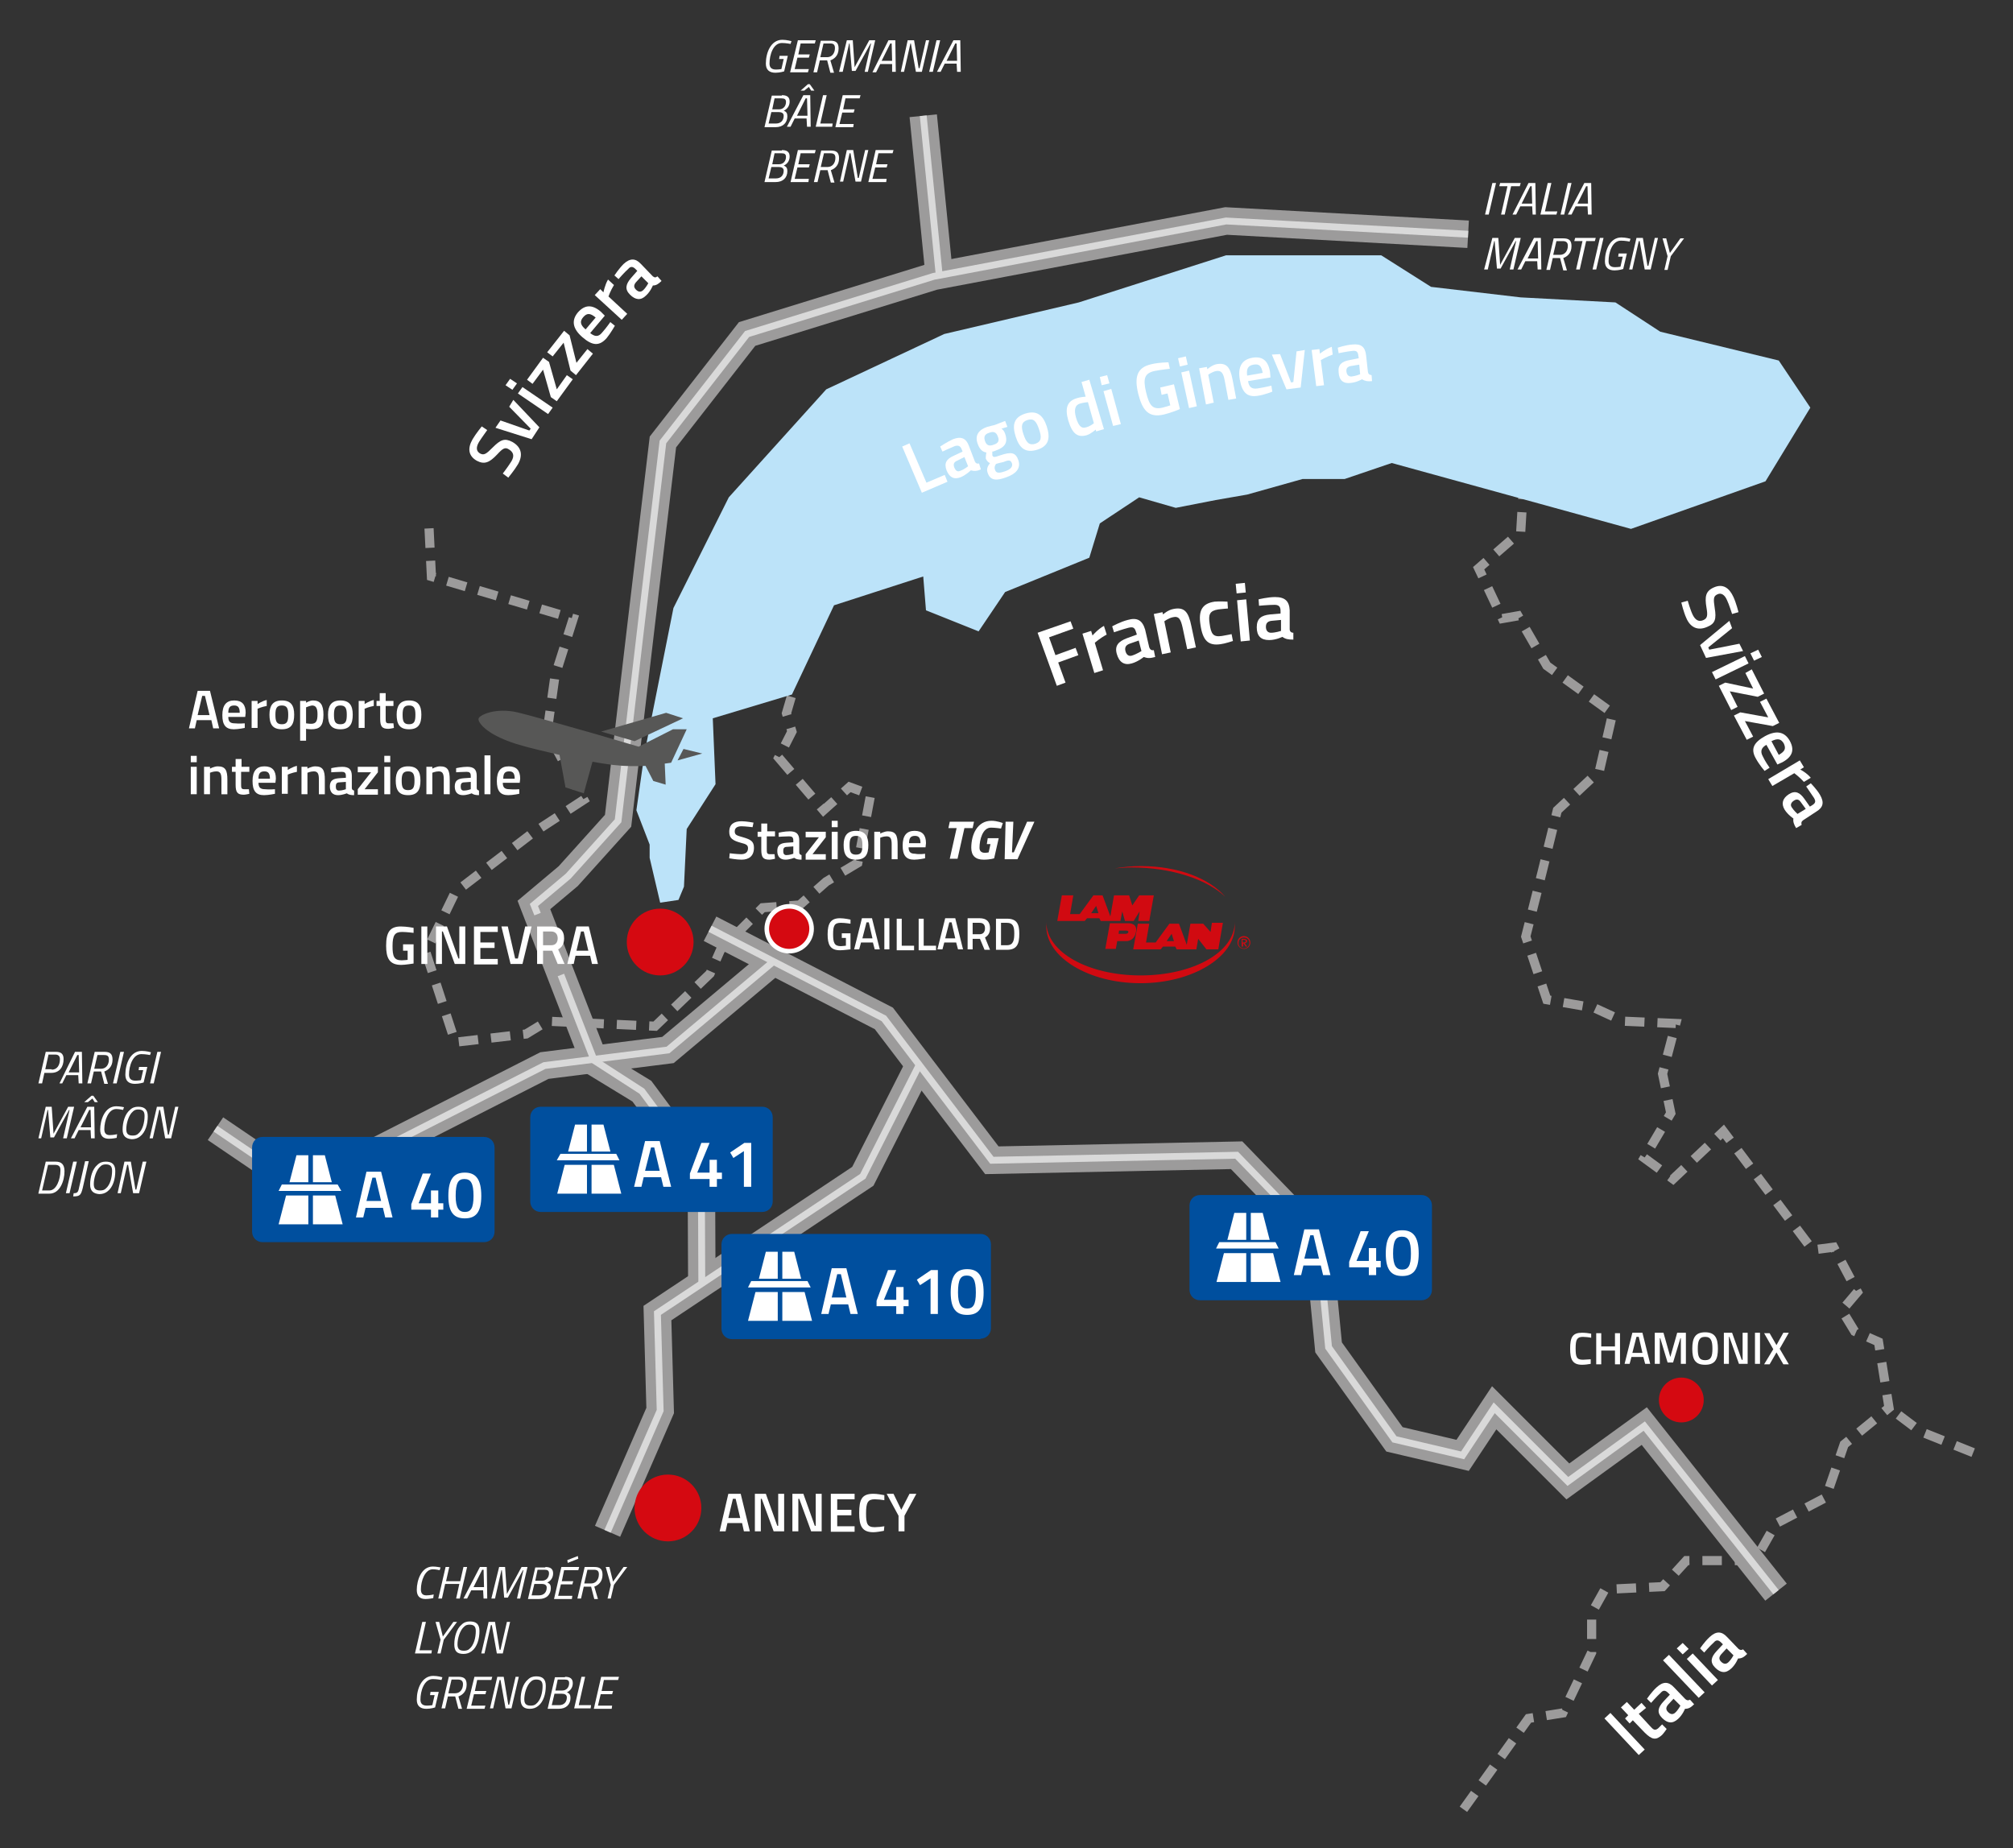 <?xml version="1.0" encoding="utf-8"?>
<!-- Generator: Adobe Illustrator 27.4.1, SVG Export Plug-In . SVG Version: 6.00 Build 0)  -->
<svg version="1.1" id="Calque_1" xmlns="http://www.w3.org/2000/svg" xmlns:xlink="http://www.w3.org/1999/xlink" x="0px" y="0px"
	 viewBox="0 0 440 404" style="enable-background:new 0 0 440 404;" xml:space="preserve">
<rect x="0" y="0" width="440" height="404" fill="#333333" stroke="none"/>
<style type="text/css">
	.st0{fill:none;stroke:#9C9B9B;stroke-width:2;stroke-dasharray:4.252,2.835;}
	.st1{fill:none;stroke:#9C9B9B;stroke-width:6;}
	.st2{fill:#BCE3F9;}
	.st3{fill:#FFFFFF;}
	.st4{fill:none;stroke:#D9D9D9;stroke-width:1.5;}
	.st5{fill:#004F9E;}
	.st6{fill:#575756;}
	.st7{fill:#D50911;}
	.st8{fill:#D50911;stroke:#FFFFFF;}
	.st9{fill:#D10A11;}
</style>
<polyline class="st0" points="169.6,138.6 173.1,151.8 171.9,155.9 173.1,159.9 170.2,165.6 180,177.1 185.7,172 190.3,173.7 
	187.5,188.6 180.6,192.7 174.8,197.8 166.7,198.4 157.5,207.6 155.2,212.8 143.2,224.3 119.6,223.2 115,226 99.5,227.8 93.1,208.2 
	99.5,195 116.1,182.3 127.6,174.8 119.6,159.9 121.3,147.8 125.3,135.2 94.3,126 93.7,113.9 "/>
<polyline class="st0" points="333.5,97.8 332.4,116.2 323.2,124.2 328.4,135.2 331.8,134.6 338.1,145.5 352.5,155.9 349.6,168.5 
	340.4,177.1 337,190.9 333.5,204.7 338.1,218.5 348.5,220.3 354.8,223.2 366.3,223.7 363.4,234.7 365.2,243.3 359.4,253.1 
	365.7,257.7 376.7,247.3 396.2,273.2 400.8,272.6 406,282.4 402.6,286.4 405.4,291 410.6,293.3 412.9,307.7 403.1,315.7 
	399.1,327.3 388.2,333 383.6,341.1 368.6,341.1 363.4,346.8 350.8,347.4 347.9,352.6 347.9,361.2 341.6,374.4 334.1,375.6 
	319.7,395.7 "/>
<polyline class="st0" points="431.3,317.5 419.8,312.9 412.9,307.7 "/>
<polyline class="st1" points="129.8,232.1 140.3,238.5 153.3,256 153.4,279.6 "/>
<polyline class="st1" points="132.8,334.7 144.3,308.3 143.7,287 188.6,257.1 201,232.6 "/>
<polyline class="st1" points="47.1,246.7 74.2,265.1 79.3,253.1 119,232.9 146,229.5 169,210.2 "/>
<polyline class="st1" points="155.2,203 193.2,222.6 216.8,253.6 270.3,252.5 288.1,270.9 290.4,294.5 304.8,314.6 319.7,318.1 
	326.6,307.7 342.7,323.8 359.4,311.7 388.2,348 "/>
<polyline class="st1" points="129.8,231.6 116.7,197.8 124.2,191.5 135.1,179.4 140.3,135.2 144.9,96.6 163.3,73 204.1,60.4 
	268,48.3 320.9,51.2 "/>
<line class="st1" x1="201.8" y1="25.3" x2="205.3" y2="60.2"/>
<polygon class="st2" points="144.3,197.3 148.3,196.7 149.5,193.8 150.1,181.2 156.4,171.4 155.8,157 173.1,151.8 182.3,132.3 
	201.8,126 202.4,133.4 213.9,138 219.7,129.4 238.1,121.9 240.4,114.4 249,108.7 257,111 265.7,109.3 272.6,108.1 284.7,104.7 
	293.9,104.7 304.2,101.2 356.5,115.6 385.9,105.2 395.7,89.1 388.8,78.8 362.9,72.5 353.1,66.1 332.4,65 312.8,62.7 301.9,55.8 
	268,55.8 235.8,66.1 206.4,73 180.6,85.1 159.3,108.7 147.2,132.9 140.9,164.5 139.1,177.1 142,184.6 142,187.5 "/>
<g>
	<path class="st3" d="M159.2,326.5h2.7l2,8.2h-1.3l-0.4-1.8H159l-0.4,1.8h-1.3L159.2,326.5z M159.2,331.8h2.6l-1-4.2h-0.6
		L159.2,331.8z"/>
	<path class="st3" d="M165.1,326.5h2.3l2.5,7h0.2v-7h1.3v8.2h-2.3l-2.6-7.1h-0.2v7.1h-1.3V326.5z"/>
	<path class="st3" d="M173.3,326.5h2.3l2.5,7h0.2v-7h1.3v8.2h-2.3l-2.6-7.1h-0.2v7.1h-1.3V326.5z"/>
	<path class="st3" d="M181.6,326.5h5.2v1.2h-3.8v2.3h3.1v1.2h-3.1v2.4h3.8v1.2h-5.2V326.5z"/>
	<path class="st3" d="M193.2,334.6c-0.6,0.1-1.6,0.3-2.3,0.3c-2.5,0-3.1-1.4-3.1-4.2c0-3,0.6-4.2,3.1-4.2c0.9,0,1.8,0.2,2.4,0.3
		l0,1.1c-0.5-0.1-1.5-0.2-2.1-0.2c-1.5,0-1.9,0.7-1.9,3.1c0,2.3,0.3,3,1.9,3c0.6,0,1.6-0.1,2.1-0.2L193.2,334.6z"/>
	<path class="st3" d="M197.7,334.7h-1.3v-3.4l-2.6-4.8h1.5l1.7,3.5l1.8-3.5h1.5l-2.6,4.8V334.7z"/>
</g>
<g>
	<path class="st3" d="M347.7,298.1c-0.5,0.1-1.3,0.2-1.9,0.2c-2.1,0-2.6-1.2-2.6-3.5c0-2.5,0.5-3.5,2.6-3.5c0.7,0,1.5,0.1,2,0.2
		l0,0.9c-0.4-0.1-1.3-0.2-1.8-0.2c-1.3,0-1.6,0.6-1.6,2.5c0,1.9,0.2,2.5,1.6,2.5c0.5,0,1.3-0.1,1.7-0.1L347.7,298.1z"/>
	<path class="st3" d="M353,295.2h-3v3h-1.1v-6.8h1.1v2.9h3v-2.9h1.1v6.8H353V295.2z"/>
	<path class="st3" d="M356.8,291.3h2.2l1.7,6.8h-1.1l-0.4-1.5h-2.6l-0.4,1.5h-1.1L356.8,291.3z M356.8,295.7h2.2l-0.8-3.5h-0.5
		L356.8,295.7z"/>
	<path class="st3" d="M361.7,291.3h1.9l1.5,5.3l1.5-5.3h1.9v6.8h-1.1v-5.6h-0.1l-1.6,5.3h-1.2l-1.6-5.3h-0.1v5.6h-1.1V291.3z"/>
	<path class="st3" d="M369.9,294.8c0-2.3,0.6-3.6,2.8-3.6s2.8,1.3,2.8,3.6c0,2.3-0.6,3.5-2.8,3.5
		C370.5,298.3,369.9,297.1,369.9,294.8z M374.3,294.8c0-1.7-0.3-2.6-1.6-2.6s-1.6,0.9-1.6,2.6c0,1.7,0.3,2.5,1.6,2.5
		S374.3,296.5,374.3,294.8z"/>
	<path class="st3" d="M376.7,291.3h1.9l2.1,5.9h0.2v-5.9h1.1v6.8h-1.9l-2.1-5.9h-0.1v5.9h-1.1V291.3z"/>
	<path class="st3" d="M383.6,291.3h1.1v6.8h-1.1V291.3z"/>
	<path class="st3" d="M388.3,294l1.5-2.7h1.2l-2,3.5l2,3.4h-1.2l-1.5-2.6l-1.5,2.6h-1.2l2-3.3l-2-3.5h1.2L388.3,294z"/>
</g>
<g>
	<path class="st3" d="M184,204h1.9v3.5c-0.1,0-1.5,0.2-2.3,0.2c-2.2,0-2.7-1.3-2.7-3.5c0-2.4,0.7-3.5,2.7-3.5c1,0,2.3,0.3,2.3,0.3
		l0,0.9c0,0-1.2-0.2-2.1-0.2c-1.4,0-1.7,0.6-1.7,2.5c0,1.9,0.3,2.6,1.7,2.6c0.4,0,1-0.1,1.1-0.1V205H184V204z"/>
	<path class="st3" d="M188.4,200.7h2.2l1.7,6.8h-1.1l-0.4-1.5h-2.6l-0.4,1.5h-1.1L188.4,200.7z M188.5,205.1h2.2l-0.8-3.5h-0.5
		L188.5,205.1z"/>
	<path class="st3" d="M193.3,200.7h1.1v6.8h-1.1V200.7z"/>
	<path class="st3" d="M196,207.6v-6.8h1.1v5.9h2.7v1H196z"/>
	<path class="st3" d="M200.8,207.6v-6.8h1.1v5.9h2.7v1H200.8z"/>
	<path class="st3" d="M206.6,200.7h2.2l1.7,6.8h-1.1l-0.4-1.5h-2.6l-0.4,1.5h-1.1L206.6,200.7z M206.6,205.1h2.2l-0.8-3.5h-0.5
		L206.6,205.1z"/>
	<path class="st3" d="M212.6,205.1v2.4h-1.1v-6.8h2.6c1.5,0,2.3,0.7,2.3,2.2c0,1-0.4,1.6-1.1,2l1.1,2.7h-1.2l-1-2.4H212.6z
		 M214.1,201.7h-1.5v2.5h1.5c0.8,0,1.2-0.5,1.2-1.3C215.3,202.1,214.9,201.7,214.1,201.7z"/>
	<path class="st3" d="M217.7,207.6v-6.8h2.4c2.2,0,2.7,1.2,2.7,3.3c0,2.2-0.5,3.5-2.7,3.5H217.7z M220.1,201.7h-1.3v4.9h1.3
		c1.4,0,1.6-1.1,1.6-2.6S221.4,201.7,220.1,201.7z"/>
</g>
<g>
	<path class="st3" d="M94.7,349.3c0,0-0.9,0.2-1.7,0.2c-1.3,0-1.9-0.7-1.9-2c0-2.1,1-5.1,3.5-5.1c0.8,0,1.7,0.2,1.7,0.2l-0.2,0.6
		c0,0-0.8-0.2-1.5-0.2c-1.7,0-2.6,2.5-2.6,4.4c0,0.9,0.4,1.3,1.2,1.3c0.8,0,1.6-0.2,1.6-0.2L94.7,349.3z"/>
	<path class="st3" d="M100.4,346.2h-3.1l-0.7,3.2h-0.8l1.6-6.9h0.8l-0.7,3.1h3.1l0.7-3.1h0.8l-1.6,6.9h-0.8L100.4,346.2z"/>
	<path class="st3" d="M104.9,342.5h1.5l0.1,6.9h-0.8l-0.1-1.8h-2.6l-0.9,1.8h-0.8L104.9,342.5z M103.5,346.9h2.3l-0.1-3.8h-0.3
		L103.5,346.9z"/>
	<path class="st3" d="M109.1,342.5h1.3l0.4,5.9l3.2-5.9h1.3l-1.6,6.9H113l1.4-6.2h-0.1l-3.3,6h-0.8l-0.5-6h-0.1l-1.4,6.2h-0.8
		L109.1,342.5z"/>
	<path class="st3" d="M119.2,342.5c1.1,0,1.7,0.4,1.7,1.4c0,1-0.6,1.7-1.3,2c0.6,0.2,0.8,0.6,0.8,1.2c0,1.4-0.9,2.4-2.6,2.4h-2.4
		l1.6-6.9H119.2z M116.8,346.2l-0.6,2.5h1.6c1.1,0,1.7-0.7,1.7-1.7c0-0.6-0.5-0.8-1.1-0.8H116.8z M117.5,343.1l-0.5,2.4h1.5
		c0.9,0,1.5-0.7,1.5-1.6c0-0.6-0.3-0.8-1-0.8H117.5z"/>
	<path class="st3" d="M122.7,342.5h3.9l-0.2,0.7h-3.1l-0.5,2.4h2.5l-0.2,0.7h-2.5l-0.6,2.5h3.1l-0.1,0.7h-3.9L122.7,342.5z M124,341
		l2.3-0.9l0.1,0.6l-2.3,0.9L124,341z"/>
	<path class="st3" d="M129.2,346.8h-1.6l-0.6,2.6h-0.8l1.6-6.9h2.1c1.2,0,1.8,0.4,1.8,1.7c0,1.6-1,2.3-1.8,2.6l0.8,2.7h-0.8
		L129.2,346.8z M129.8,343.1h-1.4l-0.7,3h1.5c1,0,1.7-0.8,1.7-2C130.9,343.4,130.6,343.1,129.8,343.1z"/>
	<path class="st3" d="M134.2,346.4l-0.7,3h-0.7l0.7-3l-1.1-3.9h0.8l0.8,3.2l2.3-3.2h0.8L134.2,346.4z"/>
	<path class="st3" d="M90.7,361.4l1.6-6.9h0.8l-1.4,6.2h2.7l-0.1,0.7H90.7z"/>
	<path class="st3" d="M97,358.4l-0.7,3h-0.7l0.7-3l-1.1-3.9H96l0.8,3.2l2.3-3.2h0.8L97,358.4z"/>
	<path class="st3" d="M99.3,359.4c0-1.6,0.5-3.4,1.6-4.3c0.5-0.5,1.1-0.7,1.8-0.7c1.4,0,2.1,0.6,2.1,2.1c0,1.7-0.5,3.5-1.7,4.4
		c-0.5,0.4-1.1,0.6-1.8,0.6C99.9,361.5,99.3,360.9,99.3,359.4z M102.6,360.4c1-0.8,1.4-2.5,1.4-3.9c0-1-0.4-1.4-1.4-1.4
		c-0.4,0-0.8,0.1-1.1,0.4c-1,0.8-1.5,2.7-1.5,3.9c0,1,0.4,1.4,1.4,1.4C101.9,360.8,102.3,360.7,102.6,360.4z"/>
	<path class="st3" d="M106.8,354.5h1.4l1,6.1h0.2l1.4-6.1h0.7l-1.6,6.9h-1.3l-1.1-6.2h-0.2l-1.4,6.2h-0.7L106.8,354.5z"/>
	<path class="st3" d="M94.1,369.8h1.8l-0.8,3.4c0,0-0.9,0.3-1.9,0.3c-1.3,0-2.1-0.6-2.1-2c0-2.4,1.1-5.2,3.6-5.2c1,0,2,0.3,2,0.3
		l-0.2,0.6c0,0-1-0.2-1.9-0.2c-1.9,0-2.7,2.6-2.7,4.5c0,0.9,0.5,1.3,1.4,1.3c0.6,0,1.2-0.1,1.2-0.1l0.5-2.2h-1L94.1,369.8z"/>
	<path class="st3" d="M99.5,370.8h-1.6l-0.6,2.6h-0.8l1.6-6.9h2.1c1.2,0,1.8,0.4,1.8,1.7c0,1.6-1,2.3-1.8,2.6l0.8,2.7h-0.8
		L99.5,370.8z M100.1,367.1h-1.4l-0.7,3h1.5c1,0,1.7-0.8,1.7-2C101.2,367.4,100.8,367.1,100.1,367.1z"/>
	<path class="st3" d="M103.7,366.5h3.9l-0.2,0.7h-3.1l-0.5,2.4h2.5l-0.2,0.7h-2.5l-0.6,2.5h3.1l-0.2,0.7h-3.9L103.7,366.5z"/>
	<path class="st3" d="M108.7,366.5h1.4l1,6.1h0.2l1.4-6.1h0.7l-1.6,6.9h-1.3l-1.1-6.2h-0.2l-1.4,6.2h-0.7L108.7,366.5z"/>
	<path class="st3" d="M113.8,371.4c0-1.6,0.5-3.4,1.6-4.3c0.5-0.5,1.1-0.7,1.8-0.7c1.4,0,2.1,0.6,2.1,2.1c0,1.7-0.5,3.5-1.7,4.4
		c-0.5,0.4-1.1,0.6-1.8,0.6C114.5,373.5,113.8,372.9,113.8,371.4z M117.2,372.4c1-0.8,1.4-2.5,1.4-3.9c0-1-0.4-1.4-1.4-1.4
		c-0.4,0-0.8,0.1-1.1,0.4c-1,0.8-1.5,2.7-1.5,3.9c0,1,0.4,1.4,1.4,1.4C116.5,372.8,116.9,372.7,117.2,372.4z"/>
	<path class="st3" d="M123.5,366.5c1.1,0,1.7,0.4,1.7,1.4c0,1-0.6,1.7-1.3,2c0.6,0.2,0.8,0.6,0.8,1.2c0,1.4-0.9,2.4-2.6,2.4h-2.4
		l1.6-6.9H123.5z M121.2,370.2l-0.6,2.5h1.6c1.1,0,1.7-0.7,1.7-1.7c0-0.6-0.5-0.8-1.1-0.8H121.2z M121.9,367.1l-0.5,2.4h1.5
		c0.9,0,1.5-0.7,1.5-1.6c0-0.6-0.3-0.8-1-0.8H121.9z"/>
	<path class="st3" d="M125.5,373.4l1.6-6.9h0.8l-1.4,6.2h2.7l-0.1,0.7H125.5z"/>
	<path class="st3" d="M131.4,366.5h3.9l-0.2,0.7H132l-0.5,2.4h2.5l-0.2,0.7h-2.5l-0.6,2.5h3.1l-0.1,0.7h-3.9L131.4,366.5z"/>
</g>
<g>
	<polyline class="st4" points="132.8,334.7 144.3,308.3 143.7,287 188.6,257.1 201,232.6 	"/>
	<polyline class="st4" points="47.1,246.7 74.2,265.1 79.3,253.1 119,232.9 146,229.5 169,210.2 	"/>
	<polyline class="st4" points="155.2,203 193.2,222.6 216.8,253.6 270.3,252.5 288.1,270.9 290.4,294.5 304.8,314.6 319.7,318.1 
		326.6,307.7 342.7,323.8 359.4,311.7 388.2,348 	"/>
	<polyline class="st4" points="117.5,199.8 116.7,197.8 124.2,191.5 135.1,179.4 140.3,135.2 144.9,96.6 163.3,73 204.1,60.4 
		268,48.3 320.9,51.2 	"/>
	<line class="st4" x1="129.8" y1="231.6" x2="122.6" y2="213.1"/>
	<line class="st4" x1="201.8" y1="25.3" x2="205.3" y2="60.2"/>
</g>
<g>
	<path class="st5" d="M310.7,284.2c1.3,0,2.3-1,2.3-2.3v-18.4c0-1.3-1-2.3-2.3-2.3h-48.4c-1.3,0-2.3,1-2.3,2.3v18.4
		c0,1.3,1,2.3,2.3,2.3H310.7z"/>
	<g>
		<path class="st3" d="M285.1,268.7h3.2l2.5,10h-1.6l-0.5-2.1h-3.8l-0.5,2.1h-1.6L285.1,268.7z M285.1,275.1h3.2l-1.2-5.1h-0.7
			L285.1,275.1z"/>
		<path class="st3" d="M299.2,277h-4.3v-1.2l2.5-6.7h1.8l-2.7,6.5h2.7v-2.8h1.6v2.8h1v1.4h-1v1.7h-1.6V277z"/>
		<path class="st3" d="M310.1,274c0,3.7-1.3,4.9-3.6,4.9s-3.6-1.2-3.6-4.9c0-3.8,1.3-5.1,3.6-5.1C308.8,268.9,310.1,270.2,310.1,274
			z M304.5,274c0,2.6,0.7,3.5,2,3.5c1.3,0,1.9-0.8,1.9-3.5c0-2.8-0.6-3.7-2-3.7C305.1,270.3,304.5,271.2,304.5,274z"/>
	</g>
	<g>
		<polygon class="st3" points="273.4,265.1 273.4,280.2 279.9,280.2 276,265.1 		"/>
		<polygon class="st3" points="272.4,265.1 272.4,280.2 265.9,280.2 269.8,265.1 		"/>
		<rect x="264.6" y="271" class="st5" width="15.6" height="2.9"/>
		<polygon class="st3" points="279.5,272.9 278.8,271.5 266.5,271.5 265.8,272.9 		"/>
	</g>
</g>
<g>
	<path class="st5" d="M105.8,271.5c1.3,0,2.3-1,2.3-2.3v-18.4c0-1.3-1-2.3-2.3-2.3H57.4c-1.3,0-2.3,1-2.3,2.3v18.4
		c0,1.3,1,2.3,2.3,2.3H105.8z"/>
	<g>
		<path class="st3" d="M80.1,256.1h3.2l2.5,10h-1.6l-0.5-2.1h-3.8l-0.5,2.1h-1.6L80.1,256.1z M80.1,262.5h3.2l-1.2-5.1h-0.7
			L80.1,262.5z"/>
		<path class="st3" d="M94.2,264.4h-4.3v-1.2l2.5-6.7h1.8l-2.7,6.5h2.7v-2.8h1.6v2.8h1.1v1.4h-1.1v1.7h-1.6V264.4z"/>
		<path class="st3" d="M105.2,261.4c0,3.7-1.3,4.9-3.6,4.9c-2.3,0-3.6-1.2-3.6-4.9c0-3.8,1.3-5.1,3.6-5.1
			C103.9,256.3,105.2,257.6,105.2,261.4z M99.6,261.4c0,2.6,0.7,3.5,2,3.5c1.3,0,1.9-0.8,1.9-3.5c0-2.8-0.6-3.7-2-3.7
			C100.2,257.7,99.6,258.5,99.6,261.4z"/>
	</g>
	<g>
		<polygon class="st3" points="68.4,252.5 68.4,267.6 74.9,267.6 71,252.5 		"/>
		<polygon class="st3" points="67.4,252.5 67.4,267.6 60.9,267.6 64.8,252.5 		"/>
		<rect x="59.7" y="258.4" class="st5" width="15.6" height="2.9"/>
		<polygon class="st3" points="74.6,260.3 73.8,258.9 61.6,258.9 60.9,260.3 		"/>
	</g>
</g>
<g>
	<path class="st5" d="M214.3,292.6c1.3,0,2.3-1,2.3-2.3V272c0-1.3-1-2.3-2.3-2.3H160c-1.3,0-2.3,1-2.3,2.3v18.4c0,1.3,1,2.3,2.3,2.3
		H214.3z"/>
	<g>
		<path class="st3" d="M181.8,277.2h3.2l2.5,10h-1.6l-0.5-2.1h-3.8l-0.5,2.1h-1.6L181.8,277.2z M181.8,283.6h3.2l-1.2-5.1H183
			L181.8,283.6z"/>
		<path class="st3" d="M195.9,285.5h-4.3v-1.2l2.5-6.7h1.8l-2.7,6.5h2.7v-2.8h1.6v2.8h1.1v1.4h-1.1v1.7h-1.6V285.5z"/>
		<path class="st3" d="M203.5,277.6h1.5v9.6h-1.6v-7.8l-2.3,1.5l-0.7-1.2L203.5,277.6z"/>
		<path class="st3" d="M215,282.5c0,3.7-1.3,4.9-3.6,4.9s-3.6-1.2-3.6-4.9c0-3.8,1.3-5.1,3.6-5.1C213.7,277.4,215,278.7,215,282.5z
			 M209.4,282.5c0,2.6,0.7,3.5,2,3.5c1.3,0,1.9-0.8,1.9-3.5c0-2.8-0.6-3.7-2-3.7C210,278.8,209.4,279.6,209.4,282.5z"/>
	</g>
	<g>
		<polygon class="st3" points="171,273.6 171,288.7 177.5,288.7 173.6,273.6 		"/>
		<polygon class="st3" points="170,273.6 170,288.7 163.5,288.7 167.4,273.6 		"/>
		<rect x="162.3" y="279.5" class="st5" width="15.6" height="2.9"/>
		<polygon class="st3" points="177.2,281.4 176.5,280 164.2,280 163.5,281.4 		"/>
	</g>
</g>
<g>
	<polygon class="st6" points="131.4,159.9 138.7,162 149.3,157 145.6,155.8 	"/>
	<polygon class="st6" points="148.1,166.2 149.4,163.7 153.5,164.7 	"/>
	<path class="st6" d="M150.1,159.4h-3l-7.5,3.8c0,0-4.5-1.3-9.9-2.9c-6.4-1.8-14-4-16.6-4.6c-4.8-1.1-8.4,0.6-8.5,1.4
		c-0.2,0.8,1.9,3.8,9.6,5.9c1.7,0.5,4.7,1.2,8.1,2l1.3,7.1l4,1.3l1.9-6.9c1.6,0.3,3.1,0.5,4.5,0.7c2.6,0.3,5.1,0.3,7.1,0.2l1.7,3.3
		l2.7,0.8l-0.2-4.6c0.9-0.1,1.4-0.2,1.4-0.2L150.1,159.4z"/>
</g>
<path class="st7" d="M372.4,306c0,2.7-2.2,4.9-4.9,4.9s-4.9-2.2-4.9-4.9s2.2-4.9,4.9-4.9S372.4,303.3,372.4,306z"/>
<circle class="st7" cx="144.3" cy="205.9" r="7.3"/>
<circle class="st7" cx="146" cy="329.6" r="7.3"/>
<circle class="st8" cx="172.5" cy="203" r="4.9"/>
<polyline class="st4" points="129.6,231.6 140.3,238.5 153.3,256 153.4,280.5 "/>
<g>
	<path class="st5" d="M166.6,264.9c1.3,0,2.3-1,2.3-2.3v-18.4c0-1.3-1-2.3-2.3-2.3h-48.4c-1.3,0-2.3,1-2.3,2.3v18.4
		c0,1.3,1,2.3,2.3,2.3H166.6z"/>
	<g>
		<path class="st3" d="M141,249.4h3.2l2.5,10H145l-0.5-2.1h-3.8l-0.5,2.1h-1.6L141,249.4z M141,255.9h3.2l-1.2-5.1h-0.7L141,255.9z"
			/>
		<path class="st3" d="M155.1,257.7h-4.3v-1.2l2.5-6.7h1.8l-2.7,6.5h2.7v-2.8h1.6v2.8h1.1v1.4h-1.1v1.7h-1.6V257.7z"/>
		<path class="st3" d="M162.7,249.8h1.5v9.6h-1.6v-7.8l-2.3,1.5l-0.7-1.2L162.7,249.8z"/>
	</g>
	<g>
		<polygon class="st3" points="129.3,245.8 129.3,260.9 135.8,260.9 131.9,245.8 		"/>
		<polygon class="st3" points="128.3,245.8 128.3,260.9 121.8,260.9 125.7,245.8 		"/>
		<rect x="120.5" y="251.7" class="st5" width="15.6" height="2.9"/>
		<polygon class="st3" points="135.4,253.6 134.7,252.2 122.5,252.2 121.7,253.6 		"/>
	</g>
</g>
<g>
	<g>
		<path class="st9" d="M249.3,214.9c11.3,0,20.6-5.7,20.6-12.4v-1c0,6.7-9.2,11.7-20.6,11.7c-11.3,0-20.6-5-20.6-11.7v1
			C228.7,209.2,237.9,214.9,249.3,214.9z"/>
		<path class="st9" d="M248.8,201.3h2.4l1-5.6h-3.2l-1.5,2.2l-0.7-2.2h-3.3l-0.8,4.6l-1.7-4.6H239l-3,4.1h-2.1l0.7-4.1h-2.5l-1,5.6
			h6l0.5-0.6h2.7l0.3,0.6h4.3l0.4-2.1l0.6,2.1h1.9l1.3-2.1L248.8,201.3z M238.5,199.6l1.1-1.6l0.5,1.6H238.5z"/>
		<path class="st9" d="M264.9,201.7l-0.3,2l-1.6-1.8h-2.8l-0.8,4.6l-1.7-4.6h-2.1l-3,4.1h-2.1l0.7-4.1h-2.5l-1,5.6h6l0.5-0.6h2.7
			l0.3,0.6h4.3l0.4-2.3l1.8,2.3h2.6l1-5.8H264.9z M255,205.7l1.1-1.6l0.5,1.6H255z"/>
		<path class="st9" d="M246.8,201.8h-1.9l0,0h-2.3l-1,5.6h2.3l0.3-1.7h2c0,0,1.7,0.1,2.1-2C248.7,201.8,246.8,201.8,246.8,201.8z
			 M246.1,204.1c-0.6,0-1.6,0-1.6,0l0.1-0.7c0,0,1,0,1.6,0C246.9,203.4,246.7,204.1,246.1,204.1z"/>
	</g>
	<g>
		<path class="st9" d="M272.6,206.9h-0.3l-0.5-0.7h-0.1v0.7h-0.3v-1.7h0.3c0.2,0,0.4,0,0.6,0.1c0.2,0.1,0.3,0.2,0.3,0.4
			c0,0.2-0.2,0.4-0.5,0.5L272.6,206.9z M271.6,206L271.6,206c0.4,0,0.7,0,0.7-0.3c0-0.3-0.3-0.3-0.6-0.3h-0.1V206z"/>
	</g>
	<path class="st9" d="M247.3,189.6c8.8,0,16.5,2.6,20.5,6.4c-3.4-4-10.3-6.7-18.4-6.7c-2,0-3.9,0.2-5.7,0.5
		C245,189.7,246.1,189.6,247.3,189.6z"/>
	<path class="st9" d="M271.9,204.6c-0.8,0-1.4,0.6-1.4,1.4c0,0.8,0.6,1.4,1.4,1.4c0.8,0,1.4-0.6,1.4-1.4
		C273.3,205.3,272.7,204.6,271.9,204.6z M271.9,207.3c-0.7,0-1.2-0.5-1.2-1.2c0-0.7,0.5-1.2,1.2-1.2s1.2,0.5,1.2,1.2
		C273.1,206.7,272.6,207.3,271.9,207.3z"/>
</g>
<g>
	<path class="st3" d="M43.2,151h2.7l2,8.2h-1.3l-0.4-1.8H43l-0.4,1.8h-1.3L43.2,151z M43.2,156.3h2.6l-1-4.2h-0.6L43.2,156.3z"/>
	<path class="st3" d="M53.5,158.1l0,1c0,0-1.4,0.3-2.4,0.3c-1.8,0-2.5-1-2.5-3.1c0-2.2,0.9-3.2,2.6-3.2c1.7,0,2.5,0.9,2.5,2.7
		l-0.1,0.9h-3.7c0,1,0.4,1.4,1.4,1.4C52.2,158.2,53.5,158.1,53.5,158.1z M52.4,155.8c0-1.2-0.4-1.6-1.2-1.6c-0.9,0-1.3,0.4-1.3,1.6
		H52.4z"/>
	<path class="st3" d="M55,153.2h1.3v0.7c0,0,1-0.7,2-0.9v1.3c-1.1,0.2-2,0.6-2,0.6v4.2H55V153.2z"/>
	<path class="st3" d="M64.3,156.2c0,2-0.6,3.2-2.7,3.2c-2.1,0-2.7-1.2-2.7-3.2c0-1.9,0.7-3.1,2.7-3.1S64.3,154.2,64.3,156.2z
		 M63,156.2c0-1.4-0.3-2-1.4-2c-1.1,0-1.4,0.6-1.4,2c0,1.4,0.2,2.1,1.4,2.1S63,157.6,63,156.2z"/>
	<path class="st3" d="M65.6,153.2h1.3v0.4c0,0,0.8-0.5,1.5-0.5c1.6,0,2.3,0.9,2.3,3.1c0,2.5-0.8,3.2-2.7,3.2c-0.5,0-1.1-0.1-1.1-0.1
		v2.6h-1.3V153.2z M66.9,154.6v3.5c0.1,0,0.6,0.1,1.1,0.1c1.1,0,1.4-0.6,1.4-2.1c0-1.4-0.4-1.9-1.2-1.9
		C67.6,154.3,66.9,154.6,66.9,154.6z"/>
	<path class="st3" d="M77.1,156.2c0,2-0.6,3.2-2.7,3.2c-2.1,0-2.7-1.2-2.7-3.2c0-1.9,0.7-3.1,2.7-3.1S77.1,154.2,77.1,156.2z
		 M75.8,156.2c0-1.4-0.3-2-1.4-2c-1.1,0-1.4,0.6-1.4,2c0,1.4,0.2,2.1,1.4,2.1S75.8,157.6,75.8,156.2z"/>
	<path class="st3" d="M78.4,153.2h1.3v0.7c0,0,1-0.7,2-0.9v1.3c-1.1,0.2-2,0.6-2,0.6v4.2h-1.3V153.2z"/>
	<path class="st3" d="M84.3,154.3v2.6c0,0.9,0,1.2,0.7,1.2c0.3,0,1,0,1,0l0.1,1c0,0-0.8,0.2-1.2,0.2c-1.4,0-1.8-0.5-1.8-2.2v-2.8
		h-0.8v-1.1H83v-1.7h1.3v1.7H86v1.1H84.3z"/>
	<path class="st3" d="M92.1,156.2c0,2-0.6,3.2-2.7,3.2c-2.1,0-2.7-1.2-2.7-3.2c0-1.9,0.7-3.1,2.7-3.1S92.1,154.2,92.1,156.2z
		 M90.8,156.2c0-1.4-0.3-2-1.4-2c-1.1,0-1.4,0.6-1.4,2c0,1.4,0.2,2.1,1.4,2.1S90.8,157.6,90.8,156.2z"/>
	<path class="st3" d="M41.7,165.2H43v1.4h-1.3V165.2z M41.7,167.6H43v6h-1.3V167.6z"/>
	<path class="st3" d="M44.6,173.6v-6h1.3v0.4c0,0,0.9-0.5,1.7-0.5c1.7,0,2.1,0.9,2.1,2.9v3.2h-1.3v-3.2c0-1.2-0.2-1.8-1.1-1.8
		c-0.7,0-1.4,0.3-1.4,0.3v4.7H44.6z"/>
	<path class="st3" d="M52.7,168.7v2.6c0,0.9,0,1.2,0.7,1.2c0.3,0,1,0,1,0l0.1,1c0,0-0.8,0.2-1.2,0.2c-1.4,0-1.8-0.5-1.8-2.2v-2.8
		h-0.8v-1.1h0.8v-1.7h1.3v1.7h1.7v1.1H52.7z"/>
	<path class="st3" d="M60.1,172.5l0,1c0,0-1.4,0.3-2.4,0.3c-1.8,0-2.5-1-2.5-3.1c0-2.2,0.9-3.2,2.6-3.2c1.7,0,2.5,0.9,2.5,2.7
		l-0.1,0.9h-3.7c0,1,0.4,1.4,1.4,1.4C58.8,172.6,60.1,172.5,60.1,172.5z M59,170.2c0-1.2-0.4-1.6-1.2-1.6c-0.9,0-1.3,0.4-1.3,1.6H59
		z"/>
	<path class="st3" d="M61.6,167.6h1.3v0.7c0,0,1-0.7,2-0.9v1.3c-1.1,0.2-2,0.6-2,0.6v4.2h-1.3V167.6z"/>
	<path class="st3" d="M65.9,173.6v-6h1.3v0.4c0,0,0.9-0.5,1.7-0.5c1.7,0,2.1,0.9,2.1,2.9v3.2h-1.3v-3.2c0-1.2-0.2-1.8-1.1-1.8
		c-0.7,0-1.4,0.3-1.4,0.3v4.7H65.9z"/>
	<path class="st3" d="M76.9,172.2c0,0.4,0.2,0.5,0.5,0.6l0,1c-0.7,0-1.2-0.1-1.6-0.4c0,0-1,0.4-1.9,0.4c-1.2,0-1.8-0.7-1.8-1.9
		c0-1.3,0.7-1.7,2-1.8l1.5-0.1v-0.4c0-0.7-0.3-0.9-0.9-0.9c-0.8,0-2.3,0.1-2.3,0.1l0-0.9c0,0,1.3-0.3,2.4-0.3c1.5,0,2.1,0.6,2.1,2
		V172.2z M74.2,171c-0.6,0-0.8,0.3-0.8,0.9s0.2,0.9,0.7,0.9c0.7,0,1.5-0.3,1.5-0.3v-1.6L74.2,171z"/>
	<path class="st3" d="M78.2,167.6h4.4v1.2l-2.9,3.7h2.9v1.2h-4.4v-1.2l2.9-3.7h-2.9V167.6z"/>
	<path class="st3" d="M84,165.2h1.3v1.4H84V165.2z M84,167.6h1.3v6H84V167.6z"/>
	<path class="st3" d="M91.9,170.6c0,2-0.6,3.2-2.7,3.2c-2.1,0-2.7-1.2-2.7-3.2c0-1.9,0.7-3.1,2.7-3.1S91.9,168.6,91.9,170.6z
		 M90.6,170.6c0-1.4-0.3-2-1.4-2c-1.1,0-1.4,0.6-1.4,2c0,1.4,0.2,2.1,1.4,2.1S90.6,172,90.6,170.6z"/>
	<path class="st3" d="M93.2,173.6v-6h1.3v0.4c0,0,0.9-0.5,1.7-0.5c1.7,0,2.1,0.9,2.1,2.9v3.2H97v-3.2c0-1.2-0.2-1.8-1.1-1.8
		c-0.7,0-1.4,0.3-1.4,0.3v4.7H93.2z"/>
	<path class="st3" d="M104.2,172.2c0,0.4,0.2,0.5,0.5,0.6l0,1c-0.7,0-1.2-0.1-1.6-0.4c0,0-1,0.4-1.9,0.4c-1.2,0-1.8-0.7-1.8-1.9
		c0-1.3,0.7-1.7,2-1.8l1.5-0.1v-0.4c0-0.7-0.3-0.9-0.9-0.9c-0.8,0-2.3,0.1-2.3,0.1l0-0.9c0,0,1.3-0.3,2.4-0.3c1.5,0,2.1,0.6,2.1,2
		V172.2z M101.5,171c-0.6,0-0.8,0.3-0.8,0.9s0.2,0.9,0.7,0.9c0.7,0,1.5-0.3,1.5-0.3v-1.6L101.5,171z"/>
	<path class="st3" d="M105.9,165.1h1.3v8.5h-1.3V165.1z"/>
	<path class="st3" d="M113.5,172.5l0,1c0,0-1.4,0.3-2.4,0.3c-1.8,0-2.5-1-2.5-3.1c0-2.2,0.9-3.2,2.6-3.2c1.7,0,2.5,0.9,2.5,2.7
		l-0.1,0.9h-3.7c0,1,0.4,1.4,1.4,1.4C112.3,172.6,113.5,172.5,113.5,172.5z M112.5,170.2c0-1.2-0.4-1.6-1.2-1.6
		c-0.9,0-1.3,0.4-1.3,1.6H112.5z"/>
</g>
<g>
	<path class="st3" d="M350.7,375.6l1.3-1.2l7.5,8l-1.3,1.2L350.7,375.6z"/>
	<path class="st3" d="M358.2,374.6l2.4,2.6c0.8,0.9,1.1,1.1,1.8,0.6c0.3-0.3,0.9-0.9,0.9-0.9l1,1c0,0-0.6,0.9-1,1.3
		c-1.3,1.2-2.2,1.1-3.8-0.5l-2.6-2.7l-0.7,0.7l-1-1.1l0.7-0.7l-1.6-1.7l1.3-1.2l1.6,1.7l1.6-1.5l1,1.1L358.2,374.6z"/>
	<path class="st3" d="M368.4,371.4c0.4,0.3,0.6,0.3,1,0.1l0.9,1c-0.7,0.7-1.2,1-2,1c0,0-0.5,1.3-1.5,2.2c-1.2,1.1-2.3,1-3.5-0.2
		c-1.2-1.2-0.9-2.3,0.3-3.6l1.4-1.5l-0.4-0.4c-0.6-0.6-1.1-0.6-1.6,0c-0.8,0.7-2.1,2.2-2.1,2.2l-0.9-0.9c0,0,1-1.5,2.1-2.5
		c1.4-1.3,2.6-1.3,3.8,0L368.4,371.4z M364.6,372.6c-0.5,0.6-0.5,1.1,0,1.6c0.5,0.5,1,0.6,1.5,0.2c0.7-0.6,1.2-1.6,1.2-1.6l-1.5-1.5
		L364.6,372.6z"/>
	<path class="st3" d="M363.5,362.9l1.3-1.2l7.8,8.2l-1.3,1.2L363.5,362.9z"/>
	<path class="st3" d="M366.5,360.3l1.3-1.2l1.3,1.3l-1.3,1.2L366.5,360.3z M368.7,362.6l1.3-1.2l5.5,5.8l-1.3,1.2L368.7,362.6z"/>
	<path class="st3" d="M380,360.4c0.4,0.3,0.6,0.3,1,0.1l0.9,1c-0.7,0.7-1.2,1-2,1c0,0-0.5,1.3-1.5,2.2c-1.2,1.1-2.3,1-3.5-0.2
		c-1.2-1.2-0.9-2.3,0.3-3.6l1.4-1.5l-0.4-0.4c-0.6-0.6-1.1-0.6-1.6,0c-0.8,0.7-2.1,2.2-2.1,2.2l-0.9-0.9c0,0,1-1.5,2.1-2.5
		c1.4-1.3,2.6-1.3,3.8,0L380,360.4z M376.2,361.6c-0.5,0.6-0.5,1.1,0,1.6c0.5,0.5,1,0.6,1.5,0.2c0.7-0.6,1.2-1.6,1.2-1.6l-1.5-1.5
		L376.2,361.6z"/>
</g>
<g>
	<path class="st3" d="M88.1,206.4h2.3v4.2c-0.1,0-1.8,0.3-2.7,0.3c-2.6,0-3.3-1.5-3.3-4.2c0-2.9,0.8-4.2,3.2-4.2
		c1.3,0,2.8,0.3,2.8,0.3l0,1.1c0,0-1.5-0.2-2.5-0.2c-1.6,0-2.1,0.7-2.1,3.1c0,2.2,0.3,3.1,2,3.1c0.5,0,1.2-0.1,1.3-0.1v-2h-1V206.4z
		"/>
	<path class="st3" d="M92.1,202.5h1.3v8.2h-1.3V202.5z"/>
	<path class="st3" d="M95.4,202.5h2.3l2.5,7h0.2v-7h1.3v8.2h-2.3l-2.6-7.1h-0.2v7.1h-1.3V202.5z"/>
	<path class="st3" d="M103.6,202.5h5.2v1.2h-3.8v2.3h3.1v1.2h-3.1v2.4h3.8v1.2h-5.2V202.5z"/>
	<path class="st3" d="M116.2,202.5l-2,8.2h-2.6l-2-8.2h1.4l1.6,7h0.6l1.6-7H116.2z"/>
	<path class="st3" d="M118.7,207.8v2.9h-1.3v-8.2h3.1c1.8,0,2.8,0.8,2.8,2.6c0,1.2-0.5,2-1.3,2.4l1.4,3.2h-1.5l-1.2-2.9H118.7z
		 M120.5,203.6h-1.8v3h1.8c1,0,1.4-0.7,1.4-1.5C121.9,204.2,121.4,203.6,120.5,203.6z"/>
	<path class="st3" d="M126,202.5h2.7l2,8.2h-1.3l-0.4-1.8h-3.2l-0.4,1.8H124L126,202.5z M126,207.8h2.6l-1-4.2H127L126,207.8z"/>
</g>
<g>
	<path class="st3" d="M164.5,180.8c0,0-1.7-0.2-2.4-0.2c-1,0-1.5,0.4-1.5,1.1c0,0.8,0.4,0.9,1.8,1.3c1.7,0.5,2.4,0.9,2.4,2.3
		c0,1.8-1.1,2.6-2.7,2.6c-1.1,0-2.7-0.3-2.7-0.3l0.1-1.1c0,0,1.6,0.2,2.5,0.2c1,0,1.5-0.5,1.5-1.3c0-0.7-0.4-0.9-1.6-1.2
		c-1.8-0.5-2.5-1-2.5-2.4c0-1.7,1.1-2.3,2.7-2.3c1,0,2.6,0.3,2.6,0.3L164.5,180.8z"/>
	<path class="st3" d="M167.6,182.9v2.6c0,0.9,0,1.2,0.7,1.2c0.3,0,1,0,1,0l0.1,1c0,0-0.8,0.2-1.2,0.2c-1.4,0-1.8-0.5-1.8-2.2v-2.8
		h-0.8v-1.1h0.8V180h1.3v1.7h1.7v1.1H167.6z"/>
	<path class="st3" d="M174.7,186.3c0,0.4,0.2,0.5,0.5,0.6l0,1c-0.7,0-1.2-0.1-1.6-0.4c0,0-1,0.4-1.9,0.4c-1.2,0-1.8-0.7-1.8-1.9
		c0-1.3,0.7-1.7,2-1.8l1.5-0.1v-0.4c0-0.7-0.3-0.9-0.9-0.9c-0.8,0-2.3,0.1-2.3,0.1l0-0.9c0,0,1.3-0.3,2.4-0.3c1.5,0,2.1,0.6,2.1,2
		V186.3z M172,185.1c-0.6,0-0.8,0.3-0.8,0.9s0.2,0.9,0.7,0.9c0.7,0,1.5-0.3,1.5-0.3V185L172,185.1z"/>
	<path class="st3" d="M176.1,181.8h4.4v1.2l-2.9,3.7h2.9v1.2h-4.4v-1.2l2.9-3.7h-2.9V181.8z"/>
	<path class="st3" d="M181.8,179.4h1.3v1.4h-1.3V179.4z M181.8,181.8h1.3v6h-1.3V181.8z"/>
	<path class="st3" d="M189.8,184.7c0,2-0.6,3.2-2.7,3.2c-2.1,0-2.7-1.2-2.7-3.2c0-1.9,0.7-3.1,2.7-3.1S189.8,182.8,189.8,184.7z
		 M188.5,184.7c0-1.4-0.3-2-1.4-2c-1.1,0-1.4,0.6-1.4,2c0,1.4,0.2,2.1,1.4,2.1S188.5,186.1,188.5,184.7z"/>
	<path class="st3" d="M191.1,187.8v-6h1.3v0.4c0,0,0.9-0.5,1.7-0.5c1.7,0,2.1,0.9,2.1,2.9v3.2h-1.3v-3.2c0-1.2-0.2-1.8-1.1-1.8
		c-0.7,0-1.4,0.3-1.4,0.3v4.7H191.1z"/>
	<path class="st3" d="M202.2,186.6l0,1c0,0-1.4,0.3-2.4,0.3c-1.8,0-2.5-1-2.5-3.1c0-2.2,0.9-3.2,2.6-3.2c1.7,0,2.5,0.9,2.5,2.7
		l-0.1,0.9h-3.7c0,1,0.4,1.4,1.4,1.4C201,186.8,202.2,186.6,202.2,186.6z M201.2,184.3c0-1.2-0.4-1.6-1.2-1.6
		c-0.9,0-1.3,0.4-1.3,1.6H201.2z"/>
	<path class="st3" d="M207.6,179.6h5.3l-0.3,1.4h-1.8l-1.5,6.7h-1.7l1.5-6.7h-1.8L207.6,179.6z"/>
	<path class="st3" d="M215.9,183.2h2.4l-1,4.4c0,0-0.8,0.3-2.3,0.3c-1.8,0-2.7-0.9-2.7-2.6c0-3,1.4-5.9,4.4-5.9
		c1.3,0,2.5,0.5,2.5,0.5l-0.4,1.2c0,0-1.2-0.2-2.2-0.2c-1.8,0-2.5,2.6-2.5,4.4c0,0.8,0.5,1.1,1.2,1.1c0.4,0,0.8-0.1,0.8-0.1l0.4-1.8
		h-0.8L215.9,183.2z"/>
	<path class="st3" d="M226.1,179.6l-3.7,8.2h-2.8l0.2-8.2h1.7l-0.3,6.7h0.4l2.9-6.7H226.1z"/>
</g>
<g>
	<path class="st3" d="M9.7,234.5l-0.5,2.3H8.4l1.6-6.9h2.2c1.2,0,1.7,0.5,1.7,1.6c0,1.7-0.9,3-2.7,3H9.7z M11.3,233.8
		c1.2,0,1.8-1,1.8-2.3c0-0.6-0.3-1-1-1h-1.5l-0.7,3.2H11.3z"/>
	<path class="st3" d="M16.4,229.9h1.5l0.1,6.9h-0.8l-0.1-1.8h-2.6l-0.9,1.8H13L16.4,229.9z M15,234.4h2.3l-0.1-3.8h-0.3L15,234.4z"
		/>
	<path class="st3" d="M22.1,234.2h-1.6l-0.6,2.6h-0.8l1.6-6.9h2.1c1.2,0,1.8,0.4,1.8,1.7c0,1.6-1,2.3-1.8,2.6l0.8,2.7h-0.8
		L22.1,234.2z M22.7,230.6h-1.4l-0.7,3h1.5c1,0,1.7-0.8,1.7-2C23.8,230.8,23.5,230.6,22.7,230.6z"/>
	<path class="st3" d="M26.3,229.9h0.8l-1.6,6.9h-0.8L26.3,229.9z"/>
	<path class="st3" d="M30.4,233.2h1.8l-0.8,3.4c0,0-0.9,0.3-1.9,0.3c-1.3,0-2.1-0.6-2.1-2c0-2.4,1.1-5.2,3.6-5.2c1,0,2,0.3,2,0.3
		l-0.2,0.6c0,0-1-0.2-1.9-0.2c-1.9,0-2.7,2.6-2.7,4.5c0,0.9,0.5,1.3,1.4,1.3c0.6,0,1.2-0.1,1.2-0.1l0.5-2.2h-1L30.4,233.2z"/>
	<path class="st3" d="M34.4,229.9h0.8l-1.6,6.9h-0.8L34.4,229.9z"/>
	<path class="st3" d="M10,241.9h1.3l0.4,5.9l3.2-5.9h1.3l-1.6,6.9h-0.8l1.4-6.2h-0.1l-3.3,6h-0.8l-0.5-6h-0.1l-1.4,6.2H8.4L10,241.9
		z"/>
	<path class="st3" d="M19.1,241.9h1.5l0.1,6.9h-0.8l-0.1-1.8h-2.6l-0.9,1.8h-0.8L19.1,241.9z M17.6,246.4h2.3l-0.1-3.8h-0.3
		L17.6,246.4z M20,239.5h0.4l1,1.4h-0.7l-0.5-0.8l-1,0.8h-0.8L20,239.5z"/>
	<path class="st3" d="M25.5,248.7c0,0-0.9,0.2-1.7,0.2c-1.3,0-1.9-0.7-1.9-2c0-2.1,1-5.1,3.5-5.1c0.8,0,1.7,0.2,1.7,0.2l-0.2,0.6
		c0,0-0.8-0.2-1.5-0.2c-1.7,0-2.6,2.5-2.6,4.4c0,0.9,0.4,1.3,1.2,1.3c0.8,0,1.6-0.2,1.6-0.2L25.5,248.7z"/>
	<path class="st3" d="M26.8,246.9c0-1.6,0.5-3.4,1.6-4.3c0.5-0.5,1.1-0.7,1.8-0.7c1.4,0,2.1,0.6,2.1,2.1c0,1.7-0.5,3.5-1.7,4.4
		c-0.5,0.4-1.1,0.6-1.8,0.6C27.5,248.9,26.8,248.3,26.8,246.9z M30.2,247.8c1-0.8,1.4-2.5,1.4-3.9c0-1-0.4-1.4-1.4-1.4
		c-0.4,0-0.8,0.1-1.1,0.4c-1,0.8-1.5,2.7-1.5,3.9c0,1,0.4,1.4,1.4,1.4C29.5,248.2,29.9,248.1,30.2,247.8z"/>
	<path class="st3" d="M34.3,241.9h1.4l1,6.1h0.2l1.4-6.1h0.7l-1.6,6.9h-1.3l-1.1-6.2h-0.2l-1.4,6.2h-0.7L34.3,241.9z"/>
	<path class="st3" d="M8.4,260.8l1.6-6.9h2.2c1.2,0,1.9,0.6,1.9,2.1c0,2.1-1,4.9-3.3,4.9H8.4z M12,254.6h-1.5l-1.3,5.6h1.6
		c1.6,0,2.4-2.6,2.4-4.2C13.3,255,12.9,254.6,12,254.6z"/>
	<path class="st3" d="M16,253.9h0.8l-1.6,6.9h-0.8L16,253.9z"/>
	<path class="st3" d="M18.1,259.6c-0.4,1.6-0.6,1.9-2.1,1.9l0.1-0.7c0.8,0,1-0.2,1.2-1.3l1.3-5.7h0.8L18.1,259.6z"/>
	<path class="st3" d="M19.7,258.9c0-1.6,0.5-3.4,1.6-4.3c0.5-0.5,1.1-0.7,1.8-0.7c1.4,0,2.1,0.6,2.1,2.1c0,1.7-0.5,3.5-1.7,4.4
		c-0.5,0.4-1.1,0.6-1.8,0.6C20.4,260.9,19.7,260.3,19.7,258.9z M23.1,259.8c1-0.8,1.4-2.5,1.4-3.9c0-1-0.4-1.4-1.4-1.4
		c-0.4,0-0.8,0.1-1.1,0.4c-1,0.8-1.5,2.7-1.5,3.9c0,1,0.4,1.4,1.4,1.4C22.4,260.2,22.8,260.1,23.1,259.8z"/>
	<path class="st3" d="M27.2,253.9h1.4l1,6.1h0.2l1.4-6.1H32l-1.6,6.9h-1.3l-1.1-6.2h-0.2l-1.4,6.2h-0.7L27.2,253.9z"/>
</g>
<g>
	<path class="st3" d="M170.4,12.2h1.8l-0.8,3.4c0,0-0.9,0.3-1.9,0.3c-1.3,0-2.1-0.6-2.1-2c0-2.4,1.1-5.2,3.6-5.2c1,0,2,0.3,2,0.3
		l-0.2,0.6c0,0-1-0.2-1.9-0.2c-1.9,0-2.7,2.6-2.7,4.5c0,0.9,0.5,1.3,1.4,1.3c0.6,0,1.2-0.1,1.2-0.1l0.5-2.2h-1L170.4,12.2z"/>
	<path class="st3" d="M174.4,8.8h3.9l-0.2,0.7H175l-0.5,2.4h2.5l-0.2,0.7h-2.5l-0.6,2.5h3.1l-0.2,0.7h-3.9L174.4,8.8z"/>
	<path class="st3" d="M180.8,13.2h-1.6l-0.6,2.6h-0.8l1.6-6.9h2.1c1.2,0,1.8,0.4,1.8,1.7c0,1.6-1,2.3-1.8,2.6l0.8,2.7h-0.8
		L180.8,13.2z M181.5,9.5H180l-0.7,3h1.5c1,0,1.7-0.8,1.7-2C182.5,9.8,182.2,9.5,181.5,9.5z"/>
	<path class="st3" d="M185.1,8.8h1.3l0.4,5.9l3.2-5.9h1.3l-1.6,6.9H189l1.4-6.2h-0.1l-3.3,6h-0.8l-0.5-6h-0.1l-1.4,6.2h-0.8
		L185.1,8.8z"/>
	<path class="st3" d="M194.2,8.8h1.5l0.1,6.9h-0.8L195,14h-2.6l-0.9,1.8h-0.8L194.2,8.8z M192.7,13.3h2.3l-0.1-3.8h-0.3L192.7,13.3z
		"/>
	<path class="st3" d="M198.4,8.8h1.4l1,6.1h0.2l1.4-6.1h0.7l-1.6,6.9h-1.3l-1.1-6.2H199l-1.4,6.2h-0.7L198.4,8.8z"/>
	<path class="st3" d="M204.7,8.8h0.8l-1.6,6.9h-0.8L204.7,8.8z"/>
	<path class="st3" d="M208.4,8.8h1.5l0.1,6.9h-0.8l-0.1-1.8h-2.6l-0.9,1.8h-0.8L208.4,8.8z M206.9,13.3h2.3l-0.1-3.8h-0.3
		L206.9,13.3z"/>
	<path class="st3" d="M170.9,20.8c1.1,0,1.7,0.4,1.7,1.4c0,1-0.6,1.7-1.3,2c0.6,0.2,0.8,0.6,0.8,1.2c0,1.4-0.9,2.4-2.6,2.4h-2.4
		l1.6-6.9H170.9z M168.6,24.5l-0.6,2.5h1.6c1.1,0,1.7-0.7,1.7-1.7c0-0.6-0.5-0.8-1.1-0.8H168.6z M169.3,21.5l-0.5,2.4h1.5
		c0.9,0,1.5-0.7,1.5-1.6c0-0.6-0.3-0.8-1-0.8H169.3z"/>
	<path class="st3" d="M175.6,20.8h1.5l0.1,6.9h-0.8l-0.1-1.8h-2.6l-0.9,1.8h-0.8L175.6,20.8z M174.2,25.3h2.3l-0.1-3.8h-0.3
		L174.2,25.3z M176.6,18.4h0.4l1,1.4h-0.7l-0.5-0.8l-1,0.8H175L176.6,18.4z"/>
	<path class="st3" d="M178.3,27.7l1.6-6.9h0.8l-1.4,6.2h2.7l-0.1,0.7H178.3z"/>
	<path class="st3" d="M184.2,20.8h3.9l-0.2,0.7h-3.1l-0.5,2.4h2.5l-0.2,0.7h-2.5l-0.6,2.5h3.1l-0.1,0.7h-3.9L184.2,20.8z"/>
	<path class="st3" d="M170.9,32.8c1.1,0,1.7,0.4,1.7,1.4c0,1-0.6,1.7-1.3,2c0.6,0.2,0.8,0.6,0.8,1.2c0,1.4-0.9,2.4-2.6,2.4h-2.4
		l1.6-6.9H170.9z M168.6,36.5l-0.6,2.5h1.6c1.1,0,1.7-0.7,1.7-1.7c0-0.6-0.5-0.8-1.1-0.8H168.6z M169.3,33.5l-0.5,2.4h1.5
		c0.9,0,1.5-0.7,1.5-1.6c0-0.6-0.3-0.8-1-0.8H169.3z"/>
	<path class="st3" d="M174.4,32.8h3.9l-0.2,0.7H175l-0.5,2.4h2.5l-0.2,0.7h-2.5l-0.6,2.5h3.1l-0.1,0.7h-3.9L174.4,32.8z"/>
	<path class="st3" d="M180.9,37.2h-1.6l-0.6,2.6h-0.8l1.6-6.9h2.1c1.2,0,1.8,0.4,1.8,1.7c0,1.6-1,2.3-1.8,2.6l0.8,2.7h-0.8
		L180.9,37.2z M181.5,33.5h-1.4l-0.7,3h1.5c1,0,1.7-0.8,1.7-2C182.6,33.8,182.3,33.5,181.5,33.5z"/>
	<path class="st3" d="M185.1,32.8h1.4l1,6.1h0.2l1.4-6.1h0.7l-1.6,6.9H187l-1.1-6.2h-0.2l-1.4,6.2h-0.7L185.1,32.8z"/>
	<path class="st3" d="M191.4,32.8h3.9l-0.2,0.7H192l-0.5,2.4h2.5l-0.2,0.7h-2.5l-0.6,2.5h3.1l-0.1,0.7h-3.9L191.4,32.8z"/>
</g>
<g>
	<path class="st3" d="M326.2,40h0.8l-1.6,6.9h-0.8L326.2,40z"/>
	<path class="st3" d="M327.9,40h4.5l-0.2,0.7h-1.9l-1.4,6.2h-0.8l1.4-6.2h-1.8L327.9,40z"/>
	<path class="st3" d="M334.1,40h1.5l0.1,6.9H335l-0.1-1.8h-2.6l-0.9,1.8h-0.8L334.1,40z M332.6,44.5h2.3l-0.1-3.8h-0.3L332.6,44.5z"
		/>
	<path class="st3" d="M336.7,46.9l1.6-6.9h0.8l-1.4,6.2h2.7l-0.2,0.7H336.7z"/>
	<path class="st3" d="M342.7,40h0.8l-1.6,6.9h-0.8L342.7,40z"/>
	<path class="st3" d="M346.3,40h1.5l0.1,6.9h-0.8l-0.1-1.8h-2.6l-0.9,1.8h-0.8L346.3,40z M344.8,44.5h2.3l-0.1-3.8h-0.3L344.8,44.5z
		"/>
	<path class="st3" d="M326.2,52h1.3l0.4,5.9l3.2-5.9h1.3l-1.6,6.9h-0.8l1.4-6.2h-0.1l-3.3,6h-0.8l-0.5-6h-0.1l-1.4,6.2h-0.8
		L326.2,52z"/>
	<path class="st3" d="M335.3,52h1.5l0.1,6.9h-0.8l-0.1-1.8h-2.6l-0.9,1.8h-0.8L335.3,52z M333.9,56.5h2.3l-0.1-3.8h-0.3L333.9,56.5z
		"/>
	<path class="st3" d="M341,56.4h-1.6l-0.6,2.6H338l1.6-6.9h2.1c1.2,0,1.8,0.4,1.8,1.7c0,1.6-1,2.3-1.8,2.6l0.8,2.7h-0.8L341,56.4z
		 M341.6,52.7h-1.4l-0.7,3h1.5c1,0,1.7-0.8,1.7-2C342.7,53,342.3,52.7,341.6,52.7z"/>
	<path class="st3" d="M344.3,52h4.5l-0.2,0.7h-1.9l-1.4,6.2h-0.8l1.4-6.2h-1.8L344.3,52z"/>
	<path class="st3" d="M349.7,52h0.8l-1.6,6.9h-0.8L349.7,52z"/>
	<path class="st3" d="M353.8,55.4h1.8l-0.8,3.4c0,0-0.9,0.3-1.9,0.3c-1.3,0-2.1-0.6-2.1-2c0-2.4,1.1-5.2,3.6-5.2c1,0,2,0.3,2,0.3
		l-0.2,0.6c0,0-1-0.2-1.9-0.2c-1.9,0-2.7,2.6-2.7,4.5c0,0.9,0.5,1.3,1.4,1.3c0.6,0,1.2-0.1,1.2-0.1l0.5-2.2h-1L353.8,55.4z"/>
	<path class="st3" d="M357.7,52h1.4l1,6.1h0.2l1.4-6.1h0.7l-1.6,6.9h-1.3l-1.1-6.2h-0.2l-1.4,6.2h-0.7L357.7,52z"/>
	<path class="st3" d="M365.2,56l-0.7,3h-0.7l0.7-3l-1.1-3.9h0.8l0.8,3.2l2.3-3.2h0.8L365.2,56z"/>
</g>
<g>
	<path class="st3" d="M226.8,138.3l7.2-2.5l0.6,1.6l-5.3,1.9l1.4,3.9l4.4-1.6l0.6,1.6l-4.4,1.6l1.6,4.4l-1.9,0.7L226.8,138.3z"/>
	<path class="st3" d="M236.6,138.5l1.9-0.6l0.3,1c0,0,1.2-1.4,2.5-2.1l0.6,1.9c-1.5,0.8-2.6,1.8-2.6,1.8l1.8,6l-1.9,0.6L236.6,138.5
		z"/>
	<path class="st3" d="M251.2,141.5c0.2,0.5,0.5,0.7,1,0.6l0.3,1.5c-1.1,0.3-1.7,0.3-2.5,0c0,0-1.2,1-2.6,1.4
		c-1.7,0.5-2.8-0.3-3.3-2.1c-0.5-1.8,0.4-2.7,2.2-3.4l2.2-0.8l-0.2-0.6c-0.3-1-0.7-1.1-1.6-0.9c-1.2,0.3-3.2,1-3.2,1l-0.4-1.3
		c0,0,1.8-1,3.4-1.4c2.1-0.6,3.2,0.1,3.8,2.1L251.2,141.5z M246.9,140.7c-0.8,0.3-1.1,0.8-0.9,1.6c0.2,0.8,0.7,1.2,1.4,1
		c1-0.3,2.1-1,2.1-1l-0.6-2.3L246.9,140.7z"/>
	<path class="st3" d="M254,143l-1.8-8.8l1.9-0.4l0.1,0.5c0,0,1.1-1,2.3-1.2c2.5-0.5,3.3,0.8,3.9,3.7l1,4.7l-1.9,0.4l-1-4.7
		c-0.4-1.8-0.8-2.6-2.1-2.3c-1,0.2-1.9,0.9-1.9,0.9l1.4,6.8L254,143z"/>
	<path class="st3" d="M268.3,131.5l0.1,1.5c0,0-1.4,0.1-2.1,0.2c-1.9,0.3-2.2,1.1-1.9,3.1c0.3,2.3,0.8,3,2.7,2.7
		c0.7-0.1,2.1-0.4,2.1-0.4l0.3,1.5c0,0-1.8,0.6-2.7,0.7c-2.7,0.4-3.9-0.8-4.4-4.2c-0.5-3.2,0.4-4.7,3.1-5.1
		C266.5,131.4,268.3,131.5,268.3,131.5z"/>
	<path class="st3" d="M270.1,127.6l2-0.2l0.2,2.1l-2,0.2L270.1,127.6z M270.4,131.2l2-0.2l0.8,9l-2,0.2L270.4,131.2z"/>
	<path class="st3" d="M281.9,137.5c0,0.5,0.3,0.8,0.8,0.8l0,1.5c-1.1,0-1.7-0.1-2.4-0.6c0,0-1.4,0.7-2.9,0.7c-1.8,0-2.7-0.9-2.7-2.8
		c0-1.9,1-2.6,2.9-2.8l2.3-0.2l0-0.6c0-1-0.5-1.3-1.3-1.3c-1.2,0-3.4,0.2-3.4,0.2l-0.1-1.4c0,0,2-0.5,3.6-0.5c2.2,0,3.1,0.9,3.2,2.9
		L281.9,137.5z M277.9,135.7c-0.8,0.1-1.2,0.5-1.2,1.3s0.4,1.3,1.1,1.3c1,0,2.2-0.4,2.2-0.4l0-2.4L277.9,135.7z"/>
</g>
<g>
	<path class="st3" d="M201.5,107.7l-4.3-10.1l1.6-0.7l3.7,8.6l4-1.7l0.6,1.5L201.5,107.7z"/>
	<path class="st3" d="M213.1,100.9c0.2,0.4,0.5,0.5,0.9,0.4l0.4,1.3c-0.9,0.4-1.5,0.4-2.2,0.2c0,0-1,1-2.2,1.5
		c-1.5,0.6-2.5,0-3.1-1.5c-0.6-1.6,0-2.5,1.6-3.2l1.9-0.9l-0.2-0.5c-0.3-0.8-0.8-0.9-1.5-0.7c-1,0.4-2.7,1.2-2.7,1.2l-0.5-1.1
		c0,0,1.5-1,2.8-1.6c1.8-0.7,2.9-0.2,3.5,1.5L213.1,100.9z M209.2,100.7c-0.7,0.3-0.9,0.8-0.6,1.5c0.3,0.7,0.7,1,1.3,0.7
		c0.9-0.3,1.7-1,1.7-1l-0.8-2L209.2,100.7z"/>
	<path class="st3" d="M215.9,103.4c-0.3-0.8-0.1-1.4,0.5-2.2c-0.4-0.1-0.7-0.5-0.9-0.9c-0.1-0.3,0.1-1.4,0.1-1.4
		c-0.7-0.1-1.4-0.5-1.9-1.9c-0.7-1.9,0.3-3.1,2.1-3.7c0.7-0.2,1.6-0.4,1.6-0.4l2.3-0.9l0.5,1.3l-1.3,0.4c0.3,0.2,0.6,0.5,0.8,1.1
		c0.7,2-0.1,3-2.1,3.7c-0.2,0.1-0.5,0.2-0.7,0.2c0,0,0,0.6,0,0.8c0.2,0.5,0.4,0.5,1.8,0c2.4-0.8,3.3-0.6,3.9,1.1
		c0.6,1.8-0.6,3-2.6,3.7C217.9,105.1,216.5,105.1,215.9,103.4z M218.1,95.4c-0.3-0.9-0.9-1.2-1.9-0.8c-1,0.3-1.2,0.9-0.9,1.8
		c0.3,0.9,0.9,1.2,1.9,0.8C218.2,96.9,218.5,96.3,218.1,95.4z M217.7,101.4c-0.3,0.5-0.4,0.8-0.2,1.3c0.2,0.7,0.8,0.8,2.2,0.3
		c1.2-0.4,1.7-1,1.5-1.7c-0.3-0.8-0.7-0.8-1.9-0.3C218.7,101.1,217.7,101.4,217.7,101.4z"/>
	<path class="st3" d="M228.8,93.2c0.8,2.5,0.5,4.3-2.1,5.1c-2.6,0.8-3.9-0.4-4.7-2.9c-0.8-2.5-0.4-4.2,2.1-5
		C226.7,89.6,228,90.8,228.8,93.2z M227.1,93.8c-0.6-1.8-1.2-2.4-2.5-2c-1.3,0.4-1.5,1.3-0.9,3.1c0.6,1.8,1.2,2.5,2.6,2.1
		C227.7,96.5,227.7,95.5,227.1,93.8z"/>
	<path class="st3" d="M241.3,93.8l-1.7,0.5l-0.1-0.4c0,0-1,0.9-1.9,1.2c-2,0.6-3.2-0.2-4.1-3.2c-0.8-2.8-0.2-4.3,2-4.9
		c0.6-0.2,1.7-0.3,1.8-0.3l-0.9-3.2l1.7-0.5L241.3,93.8z M239.1,92.5l-1.3-4.6c-0.1,0-1,0.1-1.7,0.3c-1.1,0.3-1.4,1.3-0.9,3.1
		c0.6,2,1.3,2.4,2.2,2.1C238.3,93.2,239.1,92.5,239.1,92.5z"/>
	<path class="st3" d="M240.4,82.4L242,82l0.5,1.8l-1.7,0.4L240.4,82.4z M241.2,85.5l1.7-0.5l2.1,7.7l-1.7,0.4L241.2,85.5z"/>
	<path class="st3" d="M253.6,84.7l3-0.7l1.3,5.4c-0.1,0.1-2.2,0.9-3.5,1.2c-3.4,0.8-4.7-1-5.6-4.5c-0.9-3.7-0.3-5.8,2.9-6.5
		c1.6-0.4,3.7-0.4,3.7-0.4l0.3,1.4c0,0-1.9,0.2-3.4,0.5c-2.1,0.5-2.5,1.6-1.8,4.6c0.7,2.9,1.4,3.9,3.6,3.4c0.7-0.2,1.5-0.4,1.7-0.5
		l-0.6-2.6l-1.3,0.3L253.6,84.7z"/>
	<path class="st3" d="M257.5,78.3l1.7-0.4l0.4,1.8l-1.7,0.4L257.5,78.3z M258.2,81.4l1.7-0.4l1.7,7.8l-1.7,0.4L258.2,81.4z"/>
	<path class="st3" d="M263.6,88.4l-1.5-7.9l1.7-0.3l0.1,0.5c0,0,1-0.9,2-1.1c2.2-0.4,3,0.7,3.5,3.3l0.8,4.2l-1.7,0.3l-0.8-4.2
		c-0.3-1.6-0.7-2.3-1.9-2.1c-0.9,0.2-1.7,0.8-1.7,0.8l1.2,6.1L263.6,88.4z"/>
	<path class="st3" d="M277.9,84.3l0.2,1.3c0,0-1.7,0.7-3.1,0.9c-2.4,0.4-3.5-0.7-4-3.5c-0.5-2.9,0.5-4.4,2.7-4.8
		c2.2-0.4,3.5,0.6,3.9,3.1l0.1,1.2l-4.9,0.8c0.2,1.3,0.8,1.8,2.1,1.6C276.2,84.7,277.9,84.3,277.9,84.3z M276,81.5
		c-0.3-1.6-0.8-2-2-1.8c-1.2,0.2-1.6,0.9-1.4,2.4L276,81.5z"/>
	<path class="st3" d="M279.8,77.4l2.4,6.2l0.5-0.1l0.7-6.7l1.8-0.3l-0.9,8.2l-3.1,0.4l-3.2-7.6L279.8,77.4z"/>
	<path class="st3" d="M286.7,76.5l1.7-0.2l0.1,1c0,0,1.2-1,2.6-1.5l0.2,1.7c-1.4,0.5-2.6,1.2-2.6,1.2l0.7,5.5l-1.7,0.2L286.7,76.5z"
		/>
	<path class="st3" d="M299,81.3c0.1,0.5,0.3,0.6,0.8,0.7l0.1,1.3c-1,0.1-1.5,0-2.2-0.4c0,0-1.2,0.7-2.5,0.8
		c-1.6,0.2-2.5-0.6-2.6-2.3c-0.2-1.7,0.7-2.4,2.4-2.7l2-0.4l-0.1-0.6c-0.1-0.9-0.5-1.1-1.3-1c-1.1,0.1-3,0.5-3,0.5l-0.2-1.2
		c0,0,1.7-0.6,3.2-0.7c1.9-0.2,2.8,0.5,3,2.4L299,81.3z M295.3,80c-0.7,0.1-1.1,0.5-1,1.2c0.1,0.7,0.4,1.1,1.1,1.1
		c0.9-0.1,1.9-0.5,1.9-0.5l-0.2-2.1L295.3,80z"/>
</g>
<g>
	<path class="st3" d="M378.6,134.2c0,0-0.7-2.2-1.1-3c-0.5-1.2-1.3-1.7-2.1-1.3c-0.9,0.4-0.9,1-0.6,3c0.4,2.4,0.1,3.4-1.6,4.1
		c-2.2,1-3.8,0-4.6-1.9c-0.6-1.3-1.1-3.4-1.1-3.4l1.4-0.4c0,0,0.6,2.1,1.1,3.1c0.6,1.2,1.4,1.6,2.4,1.1c0.8-0.4,0.9-1,0.6-2.7
		c-0.4-2.4-0.2-3.6,1.6-4.4c2-0.9,3.4,0.1,4.3,2.1c0.6,1.3,1.1,3.3,1.1,3.3L378.6,134.2z"/>
	<path class="st3" d="M378.6,137.3l-5.2,4.2l0.2,0.5l6.6-1.3l0.8,1.6l-8.1,1.5l-1.3-2.8l6.4-5.3L378.6,137.3z"/>
	<path class="st3" d="M381.4,143.4l0.8,1.6l-7.2,3.5l-0.8-1.6L381.4,143.4z M384.3,142l0.8,1.6l-1.7,0.8l-0.8-1.6L384.3,142z"/>
	<path class="st3" d="M382.9,146.3l2.7,5.3l-1.4,0.7l-6.1-1.2l1.7,3.4l-1.4,0.7l-2.7-5.3l1.4-0.7l6.1,1.3l-1.7-3.4L382.9,146.3z"/>
	<path class="st3" d="M386.1,152.7l2.8,5.3l-1.4,0.7l-6.1-1.1l1.8,3.4l-1.4,0.7l-2.8-5.3l1.4-0.7l6.1,1.1l-1.8-3.4L386.1,152.7z"/>
	<path class="st3" d="M386.8,167.8l-1.1,0.7c0,0-1.2-1.4-1.9-2.7c-1.2-2.1-0.5-3.5,2-4.9c2.6-1.4,4.3-0.9,5.4,1
		c1.1,2,0.6,3.5-1.6,4.7l-1.1,0.5l-2.4-4.3c-1.1,0.6-1.4,1.4-0.8,2.5C385.8,166.4,386.8,167.8,386.8,167.8z M388.8,165
		c1.4-0.8,1.6-1.4,1.1-2.5c-0.6-1-1.3-1.2-2.7-0.5L388.8,165z"/>
	<path class="st3" d="M393.4,166.2l0.9,1.5l-0.8,0.5c0,0,1.4,0.7,2.3,1.8l-1.5,0.9c-1-1.1-2.1-1.9-2.1-1.9l-4.8,2.8l-0.9-1.5
		L393.4,166.2z"/>
	<path class="st3" d="M394.1,179.3c-0.4,0.3-0.4,0.6-0.3,1l-1.2,0.7c-0.5-0.8-0.7-1.4-0.6-2.1c0,0-1.2-0.8-1.9-1.9
		c-0.8-1.3-0.5-2.5,0.9-3.4c1.4-0.9,2.4-0.4,3.4,1l1.2,1.7l0.5-0.3c0.8-0.5,0.8-0.9,0.4-1.6c-0.6-0.9-1.7-2.5-1.7-2.5l1-0.7
		c0,0,1.3,1.3,2,2.5c1,1.7,0.7,2.8-0.8,3.7L394.1,179.3z M393.6,175.3c-0.4-0.6-0.9-0.7-1.5-0.3c-0.6,0.4-0.8,0.9-0.5,1.4
		c0.5,0.8,1.3,1.5,1.3,1.5l1.8-1.1L393.6,175.3z"/>
</g>
<g>
	<path class="st3" d="M106.5,94c0,0-1.3,1.8-1.8,2.6c-0.7,1.2-0.6,2,0.2,2.5c0.9,0.5,1.4,0.1,2.8-1.3c1.7-1.7,2.6-2.1,4.3-1.2
		c2.1,1.2,2.3,3,1.2,4.9c-0.7,1.2-2.1,2.9-2.1,2.9l-1.2-0.9c0,0,1.3-1.7,1.9-2.7c0.7-1.2,0.4-2-0.6-2.6c-0.8-0.5-1.3-0.2-2.5,1.1
		c-1.7,1.8-2.8,2.3-4.5,1.4c-1.9-1.1-2-2.8-0.9-4.7c0.7-1.2,2-2.8,2-2.8L106.5,94z"/>
	<path class="st3" d="M109.4,91.9l6.3,2.2l0.3-0.4l-4.7-4.8l0.9-1.5l5.7,6l-1.7,2.6l-7.9-2.5L109.4,91.9z"/>
	<path class="st3" d="M110.5,84.2l1-1.4l1.5,1l-1,1.4L110.5,84.2z M113.2,86l1-1.4l6.6,4.5l-1,1.4L113.2,86z"/>
	<path class="st3" d="M115.2,83l3.5-4.8l1.3,0.9l1.7,6l2.2-3.1l1.3,0.9l-3.5,4.8l-1.3-0.9l-1.7-6l-2.3,3.1L115.2,83z"/>
	<path class="st3" d="M119.6,77l3.7-4.7l1.2,1l1.5,6l2.4-3l1.2,1l-3.7,4.7l-1.2-1l-1.5-6.1l-2.4,3L119.6,77z"/>
	<path class="st3" d="M133.4,70.4l1,0.8c0,0-0.9,1.6-1.8,2.7c-1.6,1.8-3.1,1.7-5.3-0.2c-2.2-1.9-2.4-3.7-1-5.4
		c1.5-1.7,3.1-1.8,5-0.2l0.9,0.9l-3.2,3.8c1,0.8,1.8,0.9,2.6-0.1C132.5,71.7,133.4,70.4,133.4,70.4z M130.2,69.4
		c-1.2-1-1.9-1-2.7-0.1c-0.8,0.9-0.7,1.7,0.5,2.7L130.2,69.4z"/>
	<path class="st3" d="M130,64.5l1.2-1.3l0.7,0.7c0,0,0.3-1.6,1-2.8l1.3,1.2c-0.8,1.3-1.2,2.5-1.2,2.5l4.1,3.8l-1.2,1.3L130,64.5z"/>
	<path class="st3" d="M142.7,60.4c0.4,0.3,0.6,0.3,1,0l0.9,1c-0.7,0.7-1.2,1-1.9,1c0,0-0.5,1.3-1.5,2.2c-1.1,1.1-2.3,1-3.5-0.2
		c-1.2-1.2-0.9-2.3,0.2-3.6l1.4-1.6l-0.4-0.4c-0.6-0.6-1.1-0.6-1.6,0c-0.8,0.7-2.1,2.2-2.1,2.2l-0.9-0.8c0,0,1-1.5,2-2.5
		c1.4-1.3,2.6-1.3,3.8,0L142.7,60.4z M139,61.7c-0.5,0.6-0.5,1.1,0,1.6s1,0.6,1.5,0.2c0.7-0.6,1.2-1.6,1.2-1.6l-1.5-1.5L139,61.7z"
		/>
</g>
</svg>
